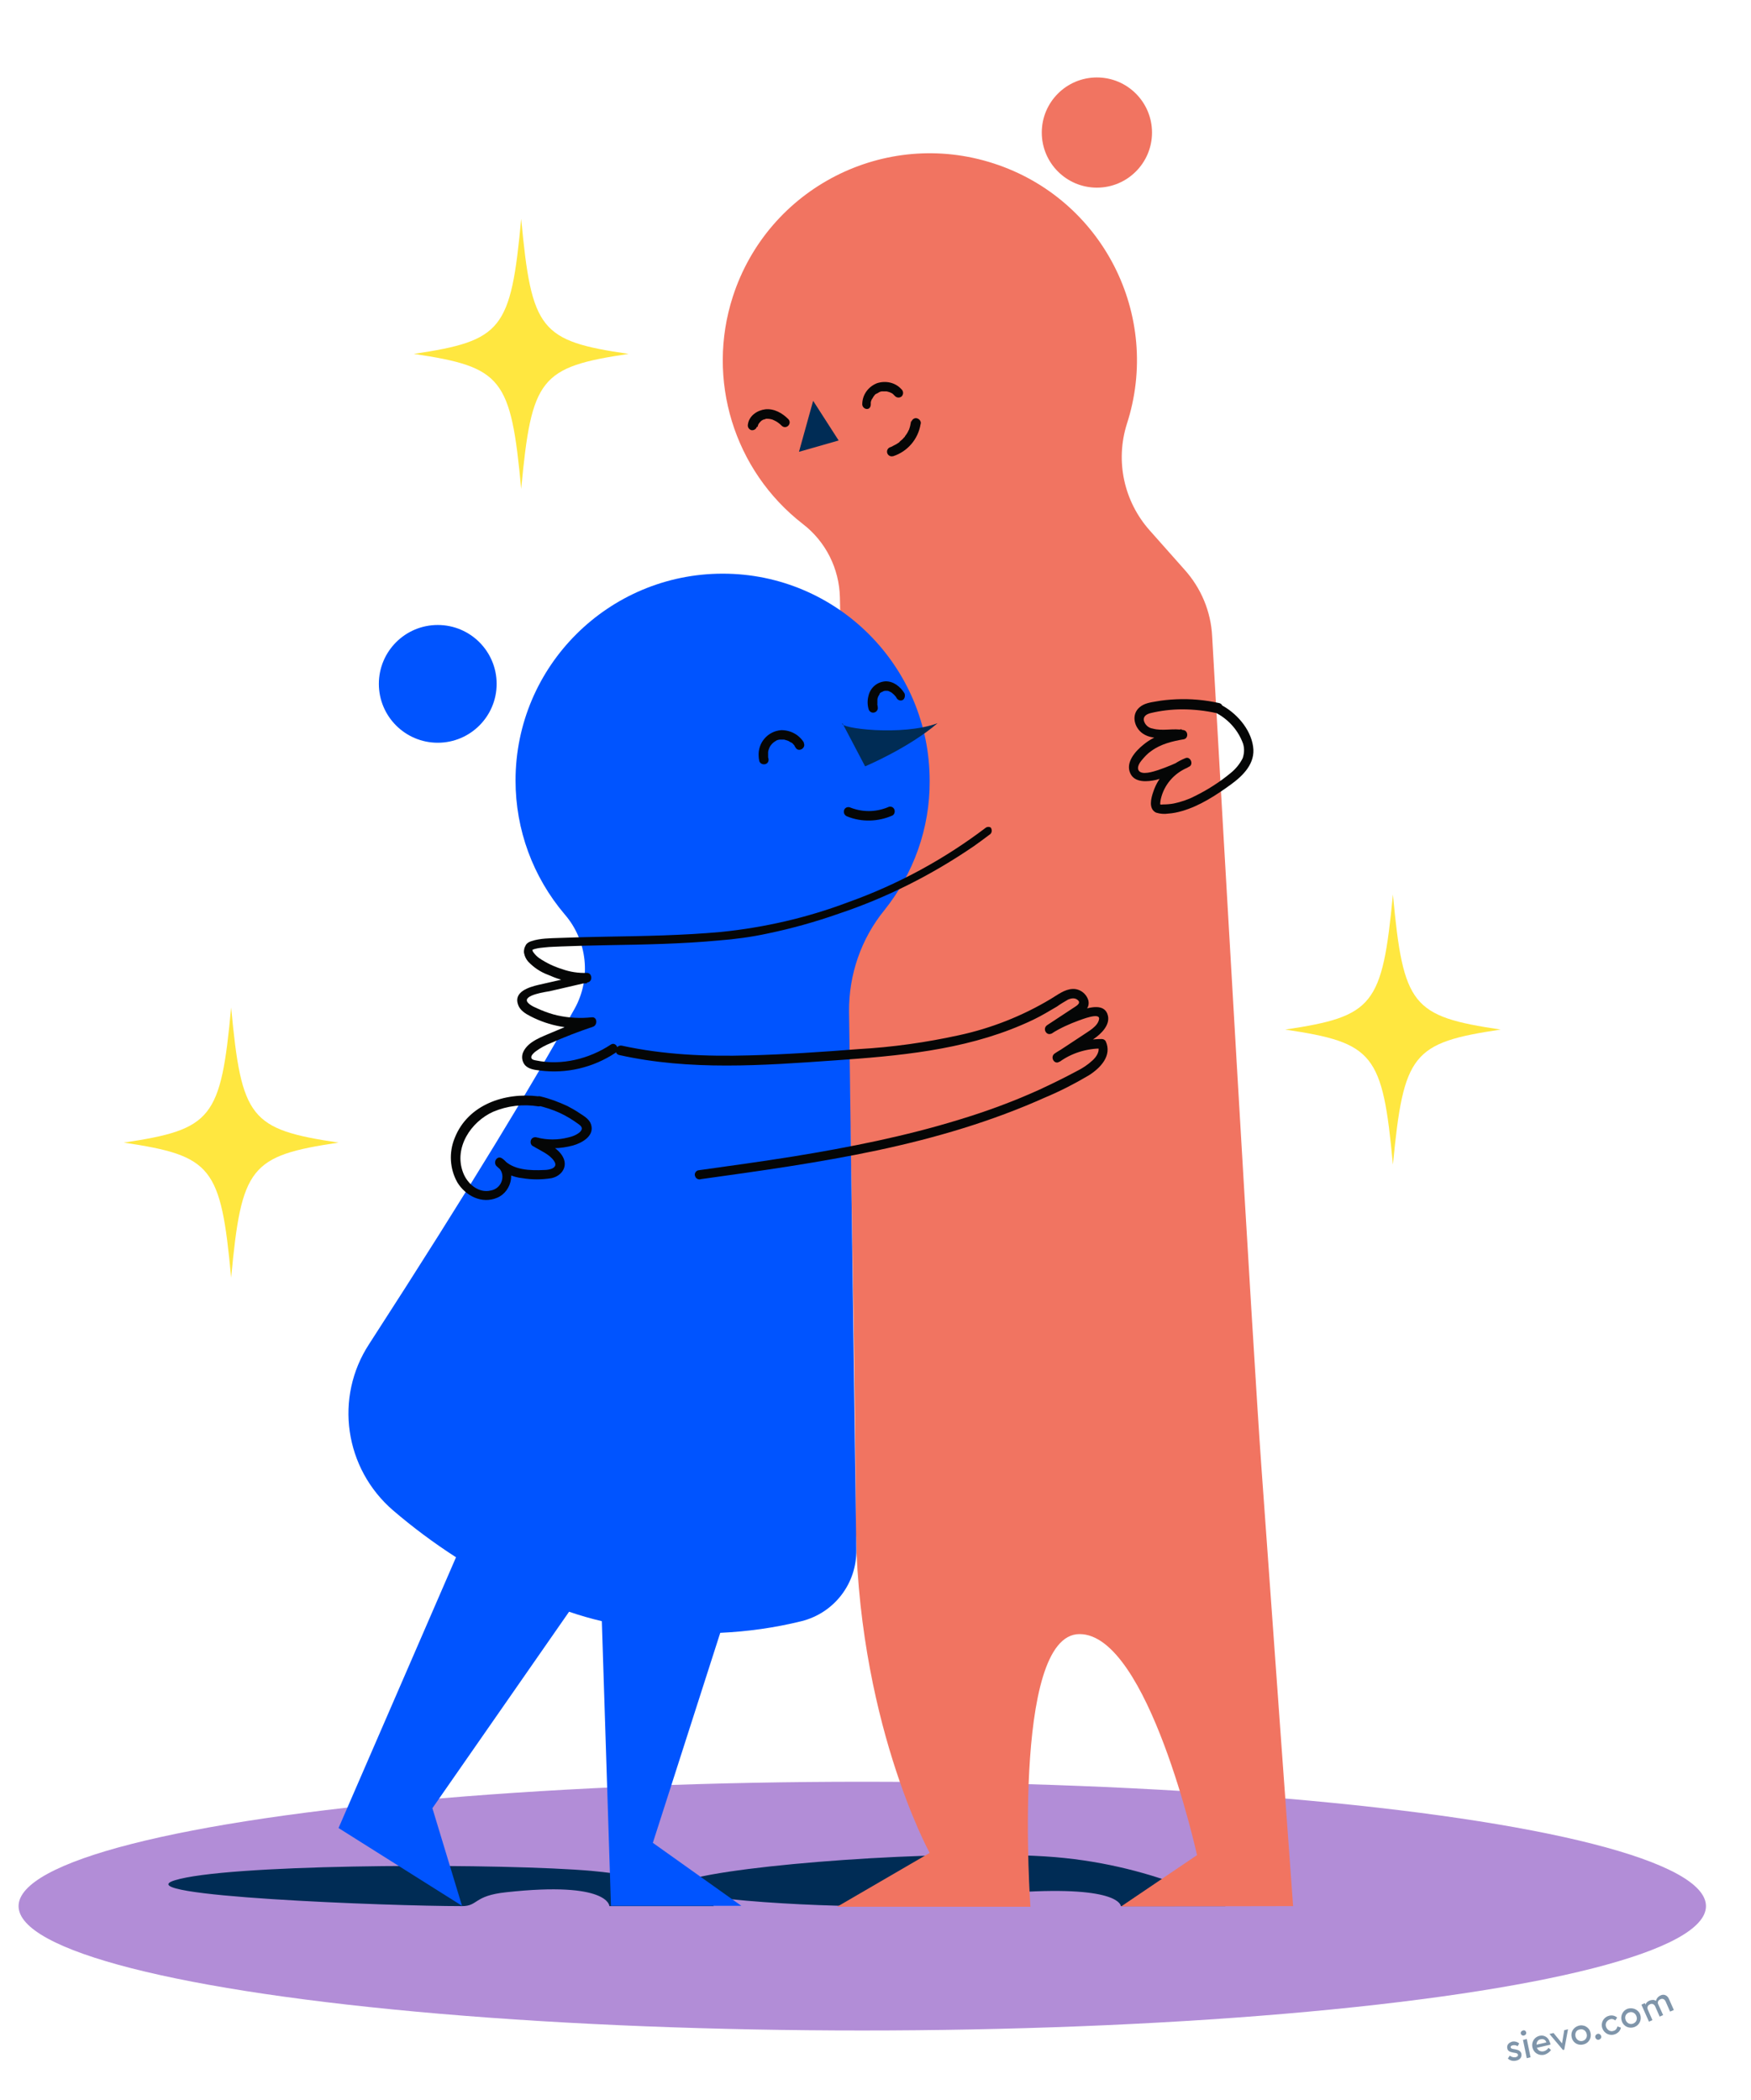 <?xml version="1.0" encoding="utf-8"?>
<!-- Generator: Adobe Illustrator 26.5.0, SVG Export Plug-In . SVG Version: 6.00 Build 0)  -->
<svg version="1.1" id="Layer_1" xmlns="http://www.w3.org/2000/svg" xmlns:xlink="http://www.w3.org/1999/xlink" x="0px" y="0px"
	 viewBox="0 0 556 667" style="enable-background:new 0 0 556 667;" xml:space="preserve">
<style type="text/css">
	.st0{fill:#B28DD7;}
	.st1{fill:#002C55;}
	.st2{fill:#F17461;}
	.st3{fill:#0054FF;}
	.st4{fill:#FFE740;}
	.st5{fill:#050606;}
	.st6{opacity:0.5;enable-background:new    ;}
</style>
<ellipse class="st0" cx="273.8" cy="605.4" rx="267.9" ry="39.5"/>
<path class="st1" d="M389.1,605.4h-33.2c0,0,0-6.5-32.8-4.4s-24.6,4.4-47.9,4.4s-73.5-3.2-57.3-8.2c16.2-5,79.3-9.7,113.8-7.6
	S389.1,605.4,389.1,605.4z"/>
<path class="st1" d="M226.7,605.4h-33.2c0,0-0.1-8-32.8-4.4c-10.4,1.1-8.8,4.4-14,4.4c-23.3,0-107.3-3.2-91.2-8.2
	s92.3-5.5,126.8-3.4S226.7,605.4,226.7,605.4z"/>
<path class="st2" d="M410.6,605.4c0,0-7-96.5-10.1-140c-2.7-37.6-12.9-215.1-15.6-263.3c-0.4-7.9-3.5-15.3-8.8-21.2l-11-12.4
	c-8.2-9.2-11-22-7.3-33.8c11.2-34.5-7.7-71.6-42.3-82.8c-34.5-11.2-71.6,7.7-82.8,42.3c-8.5,26.3,0.3,55.2,22.2,72.2
	c7.3,5.6,11.6,14.2,11.8,23.4c1.6,78,5,242.6,5,291.3c0,64.6,23.5,107.4,23.5,107.4l-29.4,17.1h61.4c0,0-6.2-86.6,15.6-86.6
	s37.3,70.2,37.3,70.2l-24.1,16.3L410.6,605.4z"/>
<path class="st3" d="M295.2,248c0-36.3-29.4-65.8-65.7-65.8c-36.3,0-65.8,29.4-65.8,65.7c0,15.6,5.5,30.6,15.6,42.5
	c7.2,8.3,8.5,20.3,3.2,29.9c-12.6,22.7-32.9,56.5-65.3,106.6c-11.1,17-7.8,39.5,7.6,52.8c6.3,5.4,13,10.4,20,14.9l-37.3,86
	l39.2,24.7l-9.4-31l43.4-62.4c3.5,1.2,7,2.2,10.4,3l2.9,90.4h41.4l-28.1-20l21.4-66.7c8.7-0.4,17.3-1.6,25.8-3.7
	c10.4-2.6,17.6-12,17.4-22.7l-2.3-170.9c-0.1-11.7,3.8-23.1,11.2-32.2C290.1,277.5,295.3,263,295.2,248z"/>
<circle class="st2" cx="348.3" cy="42.1" r="17.5"/>
<circle class="st3" cx="139" cy="217.2" r="18.7"/>
<polygon class="st1" points="258.2,127.3 266.3,139.9 253.7,143.5 "/>
<path class="st4" d="M199.6,112.4c-28.1,4.2-30.8,7.6-34.1,42.9c-3.3-35.3-6-38.7-34.1-42.9c28.1-4.2,30.8-7.6,34.1-42.9
	C168.8,104.9,171.5,108.3,199.6,112.4z"/>
<path class="st4" d="M476.5,327c-28.1,4.2-30.8,7.6-34.2,42.9c-3.3-35.3-6-38.7-34.2-42.9c28.1-4.2,30.8-7.6,34.2-42.9
	C445.6,319.5,448.3,322.8,476.5,327z"/>
<path class="st4" d="M107.5,362.9c-28.1,4.2-30.8,7.6-34.1,42.9c-3.3-35.3-6-38.7-34.1-42.9c28.1-4.2,30.8-7.6,34.1-42.9
	C76.7,355.3,79.4,358.7,107.5,362.9z"/>
<path class="st5" d="M313,262.9c-13.3,10.1-28.1,18.1-43.8,23.7c-13,4.9-26.5,8-40.3,9.4c-12.2,1.1-24.4,1.3-36.6,1.5
	c-4.9,0.1-9.9,0.2-14.8,0.4c-2.8,0.1-6,0.1-8.7,1c-1,0.3-2,0.9-2.1,2.1c0,0.2,0.2-0.6,0.1-0.5s-0.2,0.5-0.3,0.7
	c-0.1,0.5-0.2,1-0.1,1.5c0.2,1,0.6,1.9,1.3,2.7c1.8,1.9,3.9,3.3,6.3,4.2c2.7,1.2,5.5,2.1,8.4,2.5c1.3,0.2,2.7,0.3,4,0.2l-0.4-2.9
	l-15,3.4c-3,0.7-8,2.2-6.5,6.3c0.6,1.8,2.4,2.9,4,3.7c6,3.1,12.7,4.3,19.4,3.5l-0.4-3c-4.2,1.3-8.2,2.9-12.2,4.6
	c-3.2,1.4-7.5,2.8-9.1,6.1c-0.7,1.4-0.5,3.1,0.5,4.3c1.2,1.3,3.1,1.5,4.7,1.7c8.4,1.1,16.9-0.9,24-5.6c1.6-1.1,0.1-3.7-1.5-2.6
	c-6.8,4.5-15.6,6.7-23.7,5c-0.5-0.1-1.4-0.2-1.5-0.9s0.8-1.5,1.3-1.9c1.6-1.2,3.3-2.1,5.1-2.8c4.3-1.9,8.7-3.6,13.2-5.1
	c1.5-0.5,1.4-3.2-0.4-3c-3.6,0.4-7.3,0.2-10.9-0.6c-1.8-0.4-3.5-1-5.2-1.7c-1.3-0.6-3.4-1.3-4.3-2.5c-1.6-2.3,6.1-3.3,7.1-3.5
	l12.1-2.8c1.6-0.4,1.3-3.1-0.4-3c-2.6,0.1-5.3-0.3-7.8-1.2c-2.6-0.8-5.1-2-7.3-3.5c-0.7-0.5-1.3-1.1-1.8-1.8
	c-0.1-0.1-0.1-0.2-0.2-0.3c-0.1-0.2-0.1-0.3-0.1-0.3c0-0.2,0-0.1,0-0.2c0.1-0.1,0.2-0.3,0.2-0.4c0.1-0.2,0.1-0.4,0.1-0.6
	c0,0.2,0,0.4-0.1,0.6c-0.1,0.1-0.1,0.2-0.2,0.3c0.3-0.2,0.1,0,0.1,0c0.2-0.1,0.4-0.1,0.6-0.2c1.1-0.3,2.1-0.4,3.2-0.5
	c1.7-0.2,3.5-0.2,5.2-0.3c4.9-0.2,9.7-0.3,14.6-0.4c11.8-0.2,23.6-0.4,35.4-1.5c5.2-0.4,10.4-1.1,15.5-2.2
	c7.7-1.6,15.2-3.7,22.6-6.3c15.3-5.1,29.7-12.4,43-21.5c1.7-1.2,3.3-2.4,4.9-3.6c0.7-0.4,0.9-1.3,0.5-2.1
	C314.6,262.7,313.7,262.4,313,262.9L313,262.9z"/>
<path class="st5" d="M196.7,335.1c22.4,5,45.5,3.3,68.2,1.7c20.2-1.4,40.8-3.2,59.6-11.3c2.6-1.1,5.1-2.3,7.5-3.7
	c1.2-0.7,2.4-1.4,3.6-2.1c1.1-0.8,2.3-1.5,3.5-2.2c1.1-0.5,2.4-0.7,3.3,0.3s-1,1.9-1.7,2.4l-8.2,5.4c-1.6,1.1-0.2,3.6,1.5,2.6
	c2.7-1.7,5.6-3,8.6-4.1c0.9-0.3,6.6-2.6,6.4-0.5c-0.3,2.4-3.5,4-5.2,5.2l-8.8,5.8l1.5,2.6c3.9-2.8,8.6-4.2,13.4-4.2l-1.3-0.8
	c0.8,1.7-0.5,3.5-1.7,4.6c-1.5,1.4-3.2,2.5-5,3.4c-3.9,2.1-8,4.1-12.1,6c-8.2,3.7-16.6,6.8-25.2,9.4c-17.2,5.3-34.9,8.8-52.7,11.7
	c-10,1.6-20.1,3-30.2,4.4c-0.8,0.2-1.3,1.1-1,1.8c0.2,0.8,1.1,1.3,1.9,1c18.7-2.6,37.4-5.2,55.8-9.1s36.5-9.2,53.6-16.9
	c4.8-2,9.4-4.4,13.8-7c3.6-2.3,7.4-6.2,5.3-10.8c-0.3-0.5-0.8-0.7-1.3-0.7c-5.3,0-10.5,1.6-14.9,4.6c-1.6,1.1-0.1,3.7,1.5,2.6
	c3.7-2.4,7.3-4.8,11-7.3c2.2-1.5,5.1-4.3,4.4-7.3c-0.9-4-5.7-2.7-8.4-1.8c-3.9,1.2-7.6,2.8-11,4.9l1.5,2.6l7.6-5
	c2-1.3,4.7-2.7,4.1-5.5c-0.6-2.2-2.7-3.8-5-3.7c-2.6,0.1-4.8,1.9-7,3.2c-9,5.4-18.9,9.3-29.1,11.5c-10.5,2.3-21.1,3.8-31.8,4.4
	c-11.6,0.9-23.2,1.7-34.8,2c-13.6,0.4-27.2-0.2-40.5-3.1C195.5,331.8,194.7,334.7,196.7,335.1L196.7,335.1z"/>
<path class="st5" d="M170.9,348.2c-10.6-1.3-22.3,2.6-26.5,13.2c-1.9,4.6-1.6,9.8,0.8,14.1c2.6,4.3,7.8,7,12.7,4.9s6.2-9.3,1.5-12.5
	c-1.5-1-2.9,1.1-1.8,2.4c2.2,2.2,5.2,3.6,8.3,3.9c3,0.5,6.1,0.5,9.2,0c2.9-0.6,5.1-3.2,3.9-6.2c-1.3-3.2-5.3-4.9-8.1-6.7l-1.1,2.7
	c4,1,8.2,0.9,12.2-0.2c2.8-0.8,6.8-3,5.7-6.6c-0.5-1.7-2.2-2.7-3.6-3.6c-1.3-0.9-2.6-1.6-3.9-2.3c-2.8-1.3-5.7-2.4-8.7-3.1
	c-0.8-0.2-1.6,0.3-1.8,1.1c-0.2,0.8,0.3,1.6,1,1.8c2.4,0.6,4.7,1.3,6.9,2.3c2.2,1,4.3,2.3,6.2,3.7c1.1,0.8,1.3,1.5,0.3,2.5
	c-1.1,0.9-2.4,1.4-3.8,1.7c-3.2,0.8-6.5,0.8-9.7,0c-0.8-0.3-1.7,0-2,0.8c-0.3,0.8,0,1.7,0.8,2l0,0c2.1,1.3,5.1,2.5,6.5,4.6
	c1.6,2.3-1.5,2.9-3.1,2.9c-4.4,0.2-9.8,0.1-13-3.4l-1.8,2.4c1.3,1,1.8,2.6,1.4,4.2c-0.4,1.7-1.8,3-3.5,3.3c-4,1-7.6-2.2-8.9-5.8
	c-2.9-7.8,2.5-16,9.6-19.2c4.5-1.9,9.5-2.5,14.4-1.7C172.8,351.5,172.8,348.5,170.9,348.2L170.9,348.2z"/>
<path class="st5" d="M387.1,223.3c-4.5-1-9-1.4-13.6-1.2c-2.2,0.1-4.4,0.3-6.5,0.7c-1.8,0.3-3.7,0.6-5.1,1.8c-2.8,2.3-1.8,6.5,1,8.4
	c3.7,2.5,8.2,0.6,12.3,1.5v-2.9c-4.4,0.8-8.6,2-12.1,4.9c-2.5,2-5.8,5.6-4.2,9.1c1.4,3.1,5.5,2.7,8.2,2.1c3.6-1,7.1-2.4,10.5-4.2
	c1.5-0.7,0.4-3.4-1.2-2.7c-4.8,1.9-8.6,5.8-10.2,10.7c-0.7,2-1.6,5.4,0.9,6.6c1.3,0.4,2.6,0.5,3.9,0.3c1.5-0.1,2.9-0.4,4.3-0.8
	c5.6-1.6,10.8-5,15.5-8.4c4-2.9,7.9-6.8,7.1-12.1c-0.8-5.7-5.5-10.9-10.5-13.4c-1.7-0.9-3.2,1.7-1.5,2.6c3.8,1.9,6.9,5.2,8.5,9.1
	c0.8,1.7,0.8,3.6,0.2,5.4c-0.9,1.8-2.2,3.4-3.8,4.7c-3.5,2.9-7.4,5.4-11.5,7.4c-2.1,1.1-4.3,1.8-6.6,2.3c-1.1,0.2-2.2,0.3-3.4,0.3
	c-0.2,0-0.6,0.1-0.8,0c-0.3-0.2,0,0.2-0.1-0.2c0-0.5,0.1-1,0.2-1.5c1-4.5,4.2-8.2,8.5-10l-1.1-2.7c-2.7,1.4-5.4,2.5-8.3,3.5
	c-1.3,0.4-5.3,1.8-6.2,0c-0.5-1,0.4-2.4,1-3.1c0.9-1.1,1.9-2.2,3.1-3c3-2.2,6.7-3.1,10.3-3.7c1.5-0.3,1.4-2.6,0-2.9
	c-3.3-0.7-6.7,0.4-9.9-0.5c-1.4-0.2-2.5-1.3-2.8-2.6c-0.2-1.4,1-2,2.1-2.3c3.3-0.8,6.7-1.2,10.1-1.2c3.7,0,7.3,0.4,10.9,1.2
	C388.2,226.6,389,223.7,387.1,223.3L387.1,223.3z"/>
<path class="st5" d="M269,259.3c4.6,1.9,9.9,1.7,14.4-0.3c0.7-0.4,0.9-1.4,0.5-2.1c-0.4-0.7-1.3-0.9-2-0.5c-3.9,1.6-8.2,1.6-12.1,0
	c-0.8-0.2-1.6,0.2-1.8,1C267.8,258.2,268.2,259,269,259.3L269,259.3z"/>
<path class="st5" d="M240.6,135.5c0-0.2,0.1-0.5,0.2-0.7c0-0.1,0.1-0.2,0,0c0-0.1,0.1-0.2,0.2-0.3c0.1-0.1,0.1-0.2,0.2-0.3
	c-0.1,0.1,0,0,0,0c0.2-0.2,0.3-0.3,0.5-0.5c-0.2,0.1,0,0,0.1-0.1l0.2-0.1l0.3-0.2c0.2-0.1,0,0,0.1,0c0.2-0.1,0.4-0.1,0.6-0.2
	l0.3-0.1c0.2,0-0.3,0,0.1,0c0.8,0,1.7,0.1,2.4,0.5c0.9,0.4,1.7,1,2.4,1.7c0.6,0.6,1.5,0.6,2.1,0c0.6-0.6,0.6-1.5,0-2.1
	c-1.9-1.9-4.5-3.4-7.3-3.1c-2.5,0.3-5.1,2-5.5,4.7c-0.2,0.8,0.2,1.6,1,1.9c0.8,0.2,1.6-0.3,1.8-1L240.6,135.5z"/>
<path class="st5" d="M276.5,128.4c0-0.1,0-0.3,0-0.4s0,0.1,0-0.1c0-0.3,0.1-0.5,0.2-0.8c0,0,0.2-0.4,0.1-0.2c0-0.1,0.1-0.2,0.2-0.3
	c0.1-0.2,0.3-0.5,0.4-0.7c0.1-0.2,0,0,0.1-0.1c0.1-0.1,0.2-0.2,0.2-0.3c0.1-0.1,0.2-0.2,0.3-0.3l0.2-0.1l0.2-0.1l0.4-0.2l0.3-0.2
	c0.1,0,0.1,0,0,0l0.2-0.1c0.2-0.1,0.5-0.2,0.8-0.2c0.3-0.1-0.1,0,0.1,0h0.4c0.3,0,0.5,0,0.8,0c0.2,0-0.2,0,0.1,0l0.4,0.1
	c0.2,0.1,0.5,0.1,0.7,0.2c-0.3-0.1,0.1,0.1,0.2,0.1l0.4,0.2l0.3,0.2c0.1,0.1-0.1-0.1,0.1,0.1s0.4,0.4,0.6,0.6
	c0.6,0.6,1.5,0.6,2.1,0.1c0.6-0.6,0.6-1.5,0.1-2.1c0,0,0-0.1-0.1-0.1c-1.9-2.2-5-2.9-7.8-2c-2.8,1.1-4.7,3.7-4.7,6.7
	c0,0.8,0.7,1.5,1.5,1.5S276.5,129.2,276.5,128.4L276.5,128.4z"/>
<path class="st5" d="M289.3,133.8c-0.1,0.5-0.2,1-0.3,1.5c-0.1,0.2-0.1,0.5-0.2,0.7s-0.1,0.2-0.1,0.4c0.1-0.3,0,0.1-0.1,0.1
	c-0.2,0.4-0.4,0.9-0.7,1.3c-0.1,0.2-0.3,0.4-0.5,0.7l-0.1,0.2c0.1-0.1-0.1,0.2-0.2,0.2c-0.3,0.4-0.6,0.7-1,1
	c-0.2,0.2-0.4,0.3-0.5,0.5s0.1-0.1-0.1,0.1l-0.3,0.2c-0.4,0.3-0.8,0.5-1.2,0.7l-0.4,0.2c0,0-0.4,0.2-0.1,0.1
	c-0.2,0.1-0.5,0.2-0.7,0.3c-0.8,0.2-1.3,1-1.1,1.8c0.2,0.8,1,1.3,1.8,1.1c0,0,0.1,0,0.1,0c4.6-1.5,7.9-5.4,8.7-10.1
	c0.3-0.8-0.2-1.6-1-1.9c-0.8-0.3-1.6,0.2-1.9,1C289.3,133.7,289.3,133.7,289.3,133.8L289.3,133.8z"/>
<path class="st5" d="M255.3,235.9c-1.5-2.5-4.2-4-7.2-4c-4.3,0.3-7.5,4-7.2,8.3c0,0.5,0.1,1,0.2,1.5c0.2,0.8,1.1,1.2,1.9,1
	c0.8-0.2,1.2-1,1-1.8c-0.1-0.2-0.1-0.4-0.1-0.6c0,0.2,0-0.2,0-0.2c0-0.4,0-0.7,0-1.1c0,0.3,0-0.2,0-0.2s0.1-0.3,0.1-0.5
	c0.1-0.3,0.2-0.5,0.3-0.8c0.2-0.5,0.6-1,1-1.4c0.4-0.4,0.9-0.7,1.4-1c0.1,0,0.6-0.2,0.8-0.2s-0.1,0,0.2,0h0.6h0.5c0.3,0-0.1,0,0.2,0
	c0.3,0.1,0.7,0.2,1,0.3c0.3,0.1,0.5,0.2,0.8,0.4c0.1,0.1,0.3,0.2,0.4,0.2c0,0,0.4,0.3,0.2,0.1c0.3,0.2,0.5,0.5,0.8,0.8
	c0.3,0.3-0.1-0.2,0.1,0.2c0.1,0.2,0.2,0.4,0.3,0.5c0.9,1.7,3.5,0.2,2.6-1.5L255.3,235.9z"/>
<path class="st5" d="M287.2,220.2c-1.3-2.1-3.5-3.9-6.1-3.8c-2.6,0.2-4.7,2-5.3,4.5c-0.4,1.4-0.4,2.9,0,4.3c0.2,0.8,1,1.3,1.8,1.1
	c0.8-0.2,1.3-1,1.1-1.8c0-0.1,0-0.1,0-0.1c0-0.2-0.1-0.3-0.1-0.5c0-0.1-0.1-0.6,0-0.2c0-0.3,0-0.6,0-0.8c0-0.2,0-0.3,0-0.5v-0.2
	c0,0.2,0,0.2,0,0s0.1-0.5,0.2-0.8c0-0.1,0.2-0.5,0.1-0.2c0.1-0.1,0.1-0.3,0.2-0.4c0.1-0.1,0.2-0.3,0.2-0.4c0.2-0.3-0.2,0.1,0-0.1
	l0.3-0.3c0.1,0,0.5-0.4,0.2-0.1l0.4-0.2l0.2-0.1c0.1,0,0.1,0,0,0l0,0l0.2-0.1l0.4-0.1c0.4-0.1-0.2,0,0.1,0h0.3h0.3
	c-0.2,0-0.3,0-0.1,0h0.2c0.1,0,0.3,0.1,0.4,0.1c0,0,0.4,0.2,0.2,0.1s0.2,0.1,0.2,0.1l0.4,0.2l0.4,0.3c-0.3-0.2,0.1,0.1,0.1,0.1
	c0.2,0.2,0.5,0.4,0.7,0.7l0.2,0.2c-0.1-0.1-0.1-0.1,0,0s0.2,0.3,0.3,0.5c0.4,0.7,1.3,1,2,0.6C287.3,221.9,287.5,220.9,287.2,220.2
	C287.1,220.2,287.1,220.2,287.2,220.2L287.2,220.2z"/>
<path class="st1" d="M267.5,229.7c-1.4,1.6,19,4.2,30.2,0c-9.2,7.9-23,13.7-23,13.7L267.5,229.7z"/>
<g class="st6">
	<path class="st1" d="M482.4,649l-0.5,0.9c-0.4-0.3-1-0.4-1.5-0.3c-0.5,0.1-0.8,0.3-0.7,0.7c0.1,0.3,0.3,0.4,0.9,0.5l0.6,0.1
		c1.1,0.2,1.7,0.6,1.9,1.4c0.2,1.2-0.6,2-1.8,2.2c-1,0.2-1.9-0.1-2.5-0.7l0.6-0.9c0.6,0.4,1.1,0.6,1.8,0.5c0.5-0.1,0.9-0.4,0.8-0.8
		c-0.1-0.4-0.4-0.5-1-0.6l-0.6-0.1c-1-0.2-1.7-0.5-1.8-1.4c-0.2-1.1,0.6-1.8,1.7-2.1C481,648.3,481.8,648.5,482.4,649z"/>
</g>
<g class="st6">
	<path class="st1" d="M484.6,645.5c0.1,0.5-0.2,0.9-0.7,1c-0.5,0.1-0.9-0.2-1-0.6c-0.1-0.5,0.2-0.9,0.7-1
		C484,644.7,484.5,645,484.6,645.5z M486,653.4l-1.2,0.3l-1.2-5.8l1.2-0.3L486,653.4z"/>
</g>
<g class="st6">
	<path class="st1" d="M492.3,649.4l-4.3,1c0.4,0.9,1.2,1.3,2.2,1.1c0.7-0.2,1.1-0.5,1.5-1.1l0.8,0.7c-0.5,0.7-1.2,1.2-2.1,1.5
		c-1.8,0.4-3.4-0.6-3.8-2.3c-0.4-1.7,0.6-3.3,2.2-3.7c1.5-0.4,2.9,0.5,3.3,2C492.3,648.9,492.3,649.2,492.3,649.4z M487.9,649.4
		l3.1-0.7c-0.2-0.9-1-1.2-1.8-1C488.4,647.8,487.9,648.5,487.9,649.4z"/>
</g>
<g class="st6">
	<path class="st1" d="M497.9,644.5l-1.2,6.5l-0.4,0.1L492,646l1.3-0.3l2.7,3.3l0.7-4.2L497.9,644.5z"/>
</g>
<g class="st6">
	<path class="st1" d="M505,645.5c0.5,1.7-0.5,3.4-2.1,3.8c-1.7,0.5-3.4-0.4-3.8-2.1c-0.5-1.7,0.5-3.3,2.1-3.8
		C502.8,642.9,504.6,643.8,505,645.5z M500.3,646.9c0.3,1,1.3,1.6,2.3,1.3c1-0.3,1.5-1.3,1.2-2.3c-0.3-1.1-1.3-1.6-2.3-1.3
		C500.5,644.8,500,645.8,500.3,646.9z"/>
</g>
<g class="st6">
	<path class="st1" d="M508.4,646.6c0.2,0.5-0.1,1-0.6,1.2c-0.5,0.2-1-0.1-1.2-0.6s0.1-1,0.6-1.2
		C507.7,645.8,508.2,646.1,508.4,646.6z"/>
</g>
<g class="st6">
	<path class="st1" d="M513.5,640.8l-0.6,0.9c-0.5-0.4-1.1-0.6-1.8-0.3c-1,0.4-1.5,1.4-1.1,2.4c0.4,1,1.4,1.6,2.4,1.2
		c0.7-0.2,1-0.7,1.2-1.4l1.1,0.4c-0.2,1-0.9,1.7-1.9,2.1c-1.6,0.6-3.4-0.2-4-1.9c-0.6-1.6,0.3-3.4,1.9-3.9
		C511.8,639.9,512.8,640.2,513.5,640.8z"/>
</g>
<g class="st6">
	<path class="st1" d="M520.8,639.8c0.6,1.6-0.2,3.4-1.8,4c-1.6,0.6-3.4-0.1-4-1.8c-0.6-1.6,0.2-3.4,1.8-4
		C518.4,637.5,520.2,638.2,520.8,639.8z M516.2,641.6c0.4,1,1.4,1.5,2.4,1.1c1-0.4,1.4-1.4,1-2.4c-0.4-1-1.4-1.5-2.4-1.1
		C516.2,639.6,515.8,640.6,516.2,641.6z"/>
</g>
<g class="st6">
	<path class="st1" d="M530,635l1.5,3.4l-1.2,0.5l-1.4-3.2c-0.3-0.7-1-1.1-1.7-0.7c-0.7,0.3-1,1-0.6,1.7l1.5,3.3l-1.1,0.5l-1.4-3.2
		c-0.3-0.7-1-1.1-1.7-0.7c-0.7,0.3-1,1-0.6,1.8l1.4,3.2l-1.1,0.5l-2.4-5.4l1.1-0.5l0.2,0.5c0.2-0.6,0.6-1,1.3-1.3
		c0.8-0.3,1.5-0.3,2,0.1c0.2-0.7,0.6-1.3,1.4-1.7C528.3,633.2,529.5,633.7,530,635z"/>
</g>
</svg>
